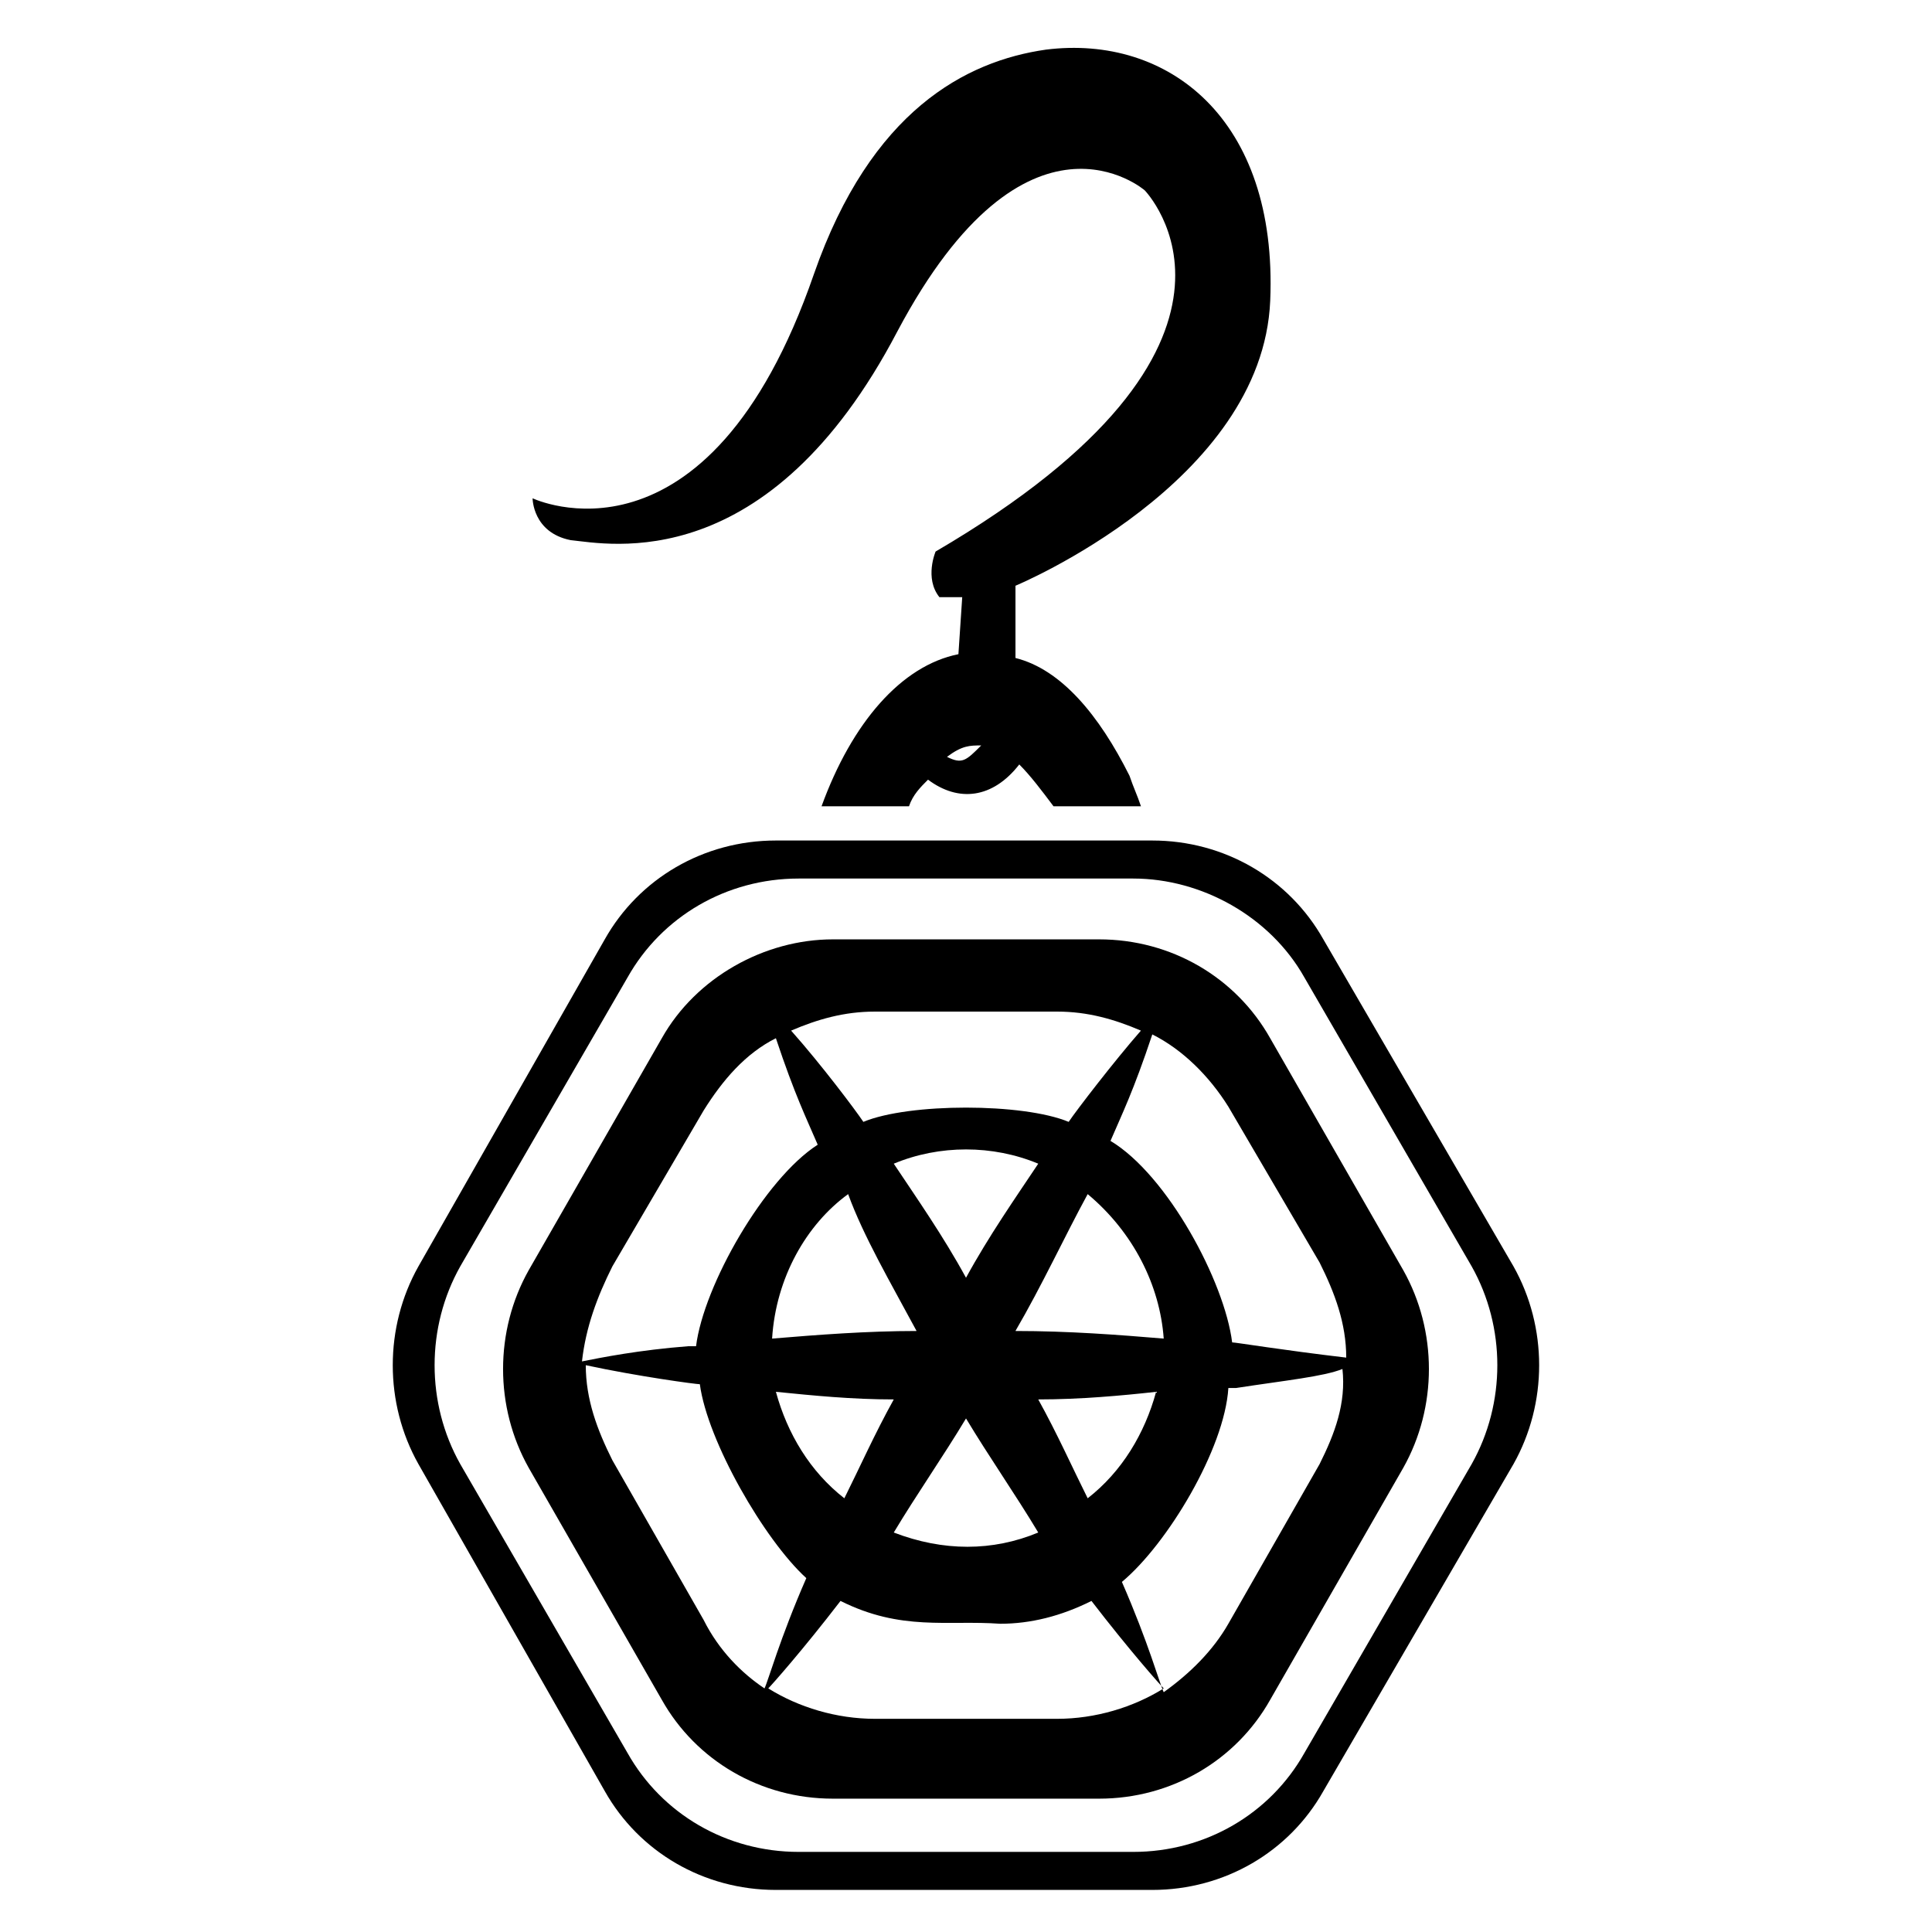 <?xml version="1.0" encoding="UTF-8"?>
<!-- Uploaded to: SVG Find, www.svgrepo.com, Generator: SVG Find Mixer Tools -->
<svg fill="#000000" width="800px" height="800px" version="1.1" viewBox="144 144 512 512" xmlns="http://www.w3.org/2000/svg">
 <g>
  <path d="m545.09 479.6-50.383-86.656c-9.07-16.121-26.199-26.199-45.344-26.199h-99.754c-19.145 0-36.273 10.078-45.344 26.199l-49.375 86.656c-9.07 16.121-9.07 36.273 0 52.395l49.375 86.656c9.07 16.121 26.199 26.199 45.344 26.199h99.754c19.145 0 36.273-10.078 45.344-26.199l50.383-86.656c9.07-16.121 9.07-36.273 0-52.395zm-11.082 52.395-44.336 76.578c-9.07 16.121-26.199 26.199-45.344 26.199h-88.672c-19.145 0-36.273-10.078-45.344-26.199l-44.336-76.578c-9.07-16.121-9.07-36.273 0-52.395l44.336-76.578c9.07-16.121 26.199-26.199 45.344-26.199h88.672c18.137 0 36.273 10.078 45.344 26.199l44.336 76.578c9.07 16.121 9.07 36.273 0 52.395z"/>
  <path d="m480.61 419.14c-9.07-16.121-26.199-26.199-45.344-26.199h-70.535c-18.137 0-36.273 10.078-45.344 26.199l-35.266 61.465c-9.07 16.121-9.07 36.273 0 52.395l35.266 61.465c9.07 16.121 26.199 26.199 45.344 26.199h70.535c19.145 0 36.273-10.078 45.344-26.199l35.266-61.465c9.07-16.121 9.07-36.273 0-52.395zm-104.79-7.055h48.367c8.062 0 15.113 2.016 22.168 5.039-7.055 8.062-17.129 21.16-19.145 24.184-12.09-5.039-42.32-5.039-54.41 0-2.016-3.023-11.082-15.113-19.145-24.184 7.051-3.023 14.102-5.039 22.164-5.039zm11.082 84.641c-13.098 0-26.199 1.008-38.289 2.016 1.008-16.121 9.07-30.23 20.152-38.289 4.031 11.082 11.086 23.176 18.137 36.273zm-6.043-44.336c12.09-5.039 26.199-5.039 38.289 0-6.047 9.07-13.098 19.145-19.145 30.23-6.047-11.086-13.102-21.16-19.145-30.23zm0 62.473c-5.039 9.07-9.07 18.137-13.098 26.199-9.07-7.055-15.113-17.129-18.137-28.215 10.074 1.008 20.148 2.016 31.234 2.016zm19.145 5.039c6.047 10.078 13.098 20.152 19.145 30.23-12.09 5.039-25.191 5.039-38.289 0 6.043-10.078 13.098-20.156 19.145-30.23zm19.145-5.039c11.082 0 22.168-1.008 31.234-2.016-3.023 11.082-9.07 21.16-18.137 28.215-4.031-8.062-8.062-17.129-13.098-26.199zm-6.047-18.137c7.055-12.09 13.098-25.191 19.145-36.273 12.09 10.078 19.145 24.184 20.152 38.289-12.09-1.008-25.191-2.016-39.297-2.016zm-106.81-17.129 24.184-41.312c5.039-8.062 11.082-15.113 19.145-19.145 5.039 15.113 8.062 21.16 11.082 28.215-14.105 9.07-30.23 37.281-32.242 53.402h-2.016c-13.098 1.008-23.176 3.023-28.215 4.031 1.012-9.07 4.031-17.133 8.062-25.191zm24.184 93.707-24.184-42.32c-4.031-8.062-7.055-16.121-7.055-25.191 14.105 3.023 29.223 5.039 30.23 5.039 2.016 15.113 17.129 41.312 28.215 51.387-7.055 16.121-10.078 27.207-11.082 29.223-6.047-4.031-12.094-10.074-16.125-18.137zm93.707 26.199h-48.367c-10.078 0-20.152-3.023-28.215-8.062 1.008-1.008 9.07-10.078 19.145-23.176 16.121 8.062 28.215 5.039 42.32 6.047 8.062 0 16.121-2.016 24.184-6.047 10.078 13.098 18.137 22.168 19.145 23.176-8.059 5.039-18.133 8.062-28.211 8.062zm69.527-67.512-24.184 42.32c-4.031 7.055-10.078 13.098-17.129 18.137-1.008-2.016-4.031-13.098-11.082-29.223 12.09-10.078 27.207-35.266 28.215-51.387h2.016c13.098-2.016 23.176-3.023 28.215-5.039 1.004 9.07-2.019 17.133-6.051 25.191zm-23.176-32.242c-2.016-16.121-17.129-44.336-32.242-53.402 3.023-7.055 6.047-13.098 11.082-28.215 8.062 4.031 15.113 11.082 20.152 19.145l24.184 41.312c4.031 8.062 7.055 16.121 7.055 25.191-17.129-2.016-29.223-4.031-30.23-4.031z"/>
  <path d="m295.21 287.14c10.078 1.008 52.395 10.078 86.656-55.418 34.258-64.488 65.496-37.281 65.496-37.281s39.297 40.305-55.418 95.723c0 0-3.023 7.055 1.008 12.09h6.047l-1.008 15.113c-15.113 3.023-28.215 18.137-36.273 40.305h23.176c1.008-3.023 3.023-5.039 5.039-7.055 8.062 6.047 17.129 5.039 24.184-4.031 3.023 3.023 6.047 7.055 9.07 11.082h23.176c-1.008-3.023-2.016-5.039-3.023-8.062-8.062-16.121-18.137-28.215-30.23-31.234v-19.145s65.496-27.207 67.512-75.57c2.016-48.367-27.207-70.535-59.449-66.504-21.16 3.023-46.352 16.121-61.465 59.449-28.215 81.617-74.562 59.449-74.562 59.449-0.012 0.008-0.012 9.074 10.066 11.09zm99.754 57.434c4.031-3.023 6.047-3.023 9.07-3.023-4.031 4.031-5.039 5.039-9.07 3.023z"/>
 </g>
</svg>